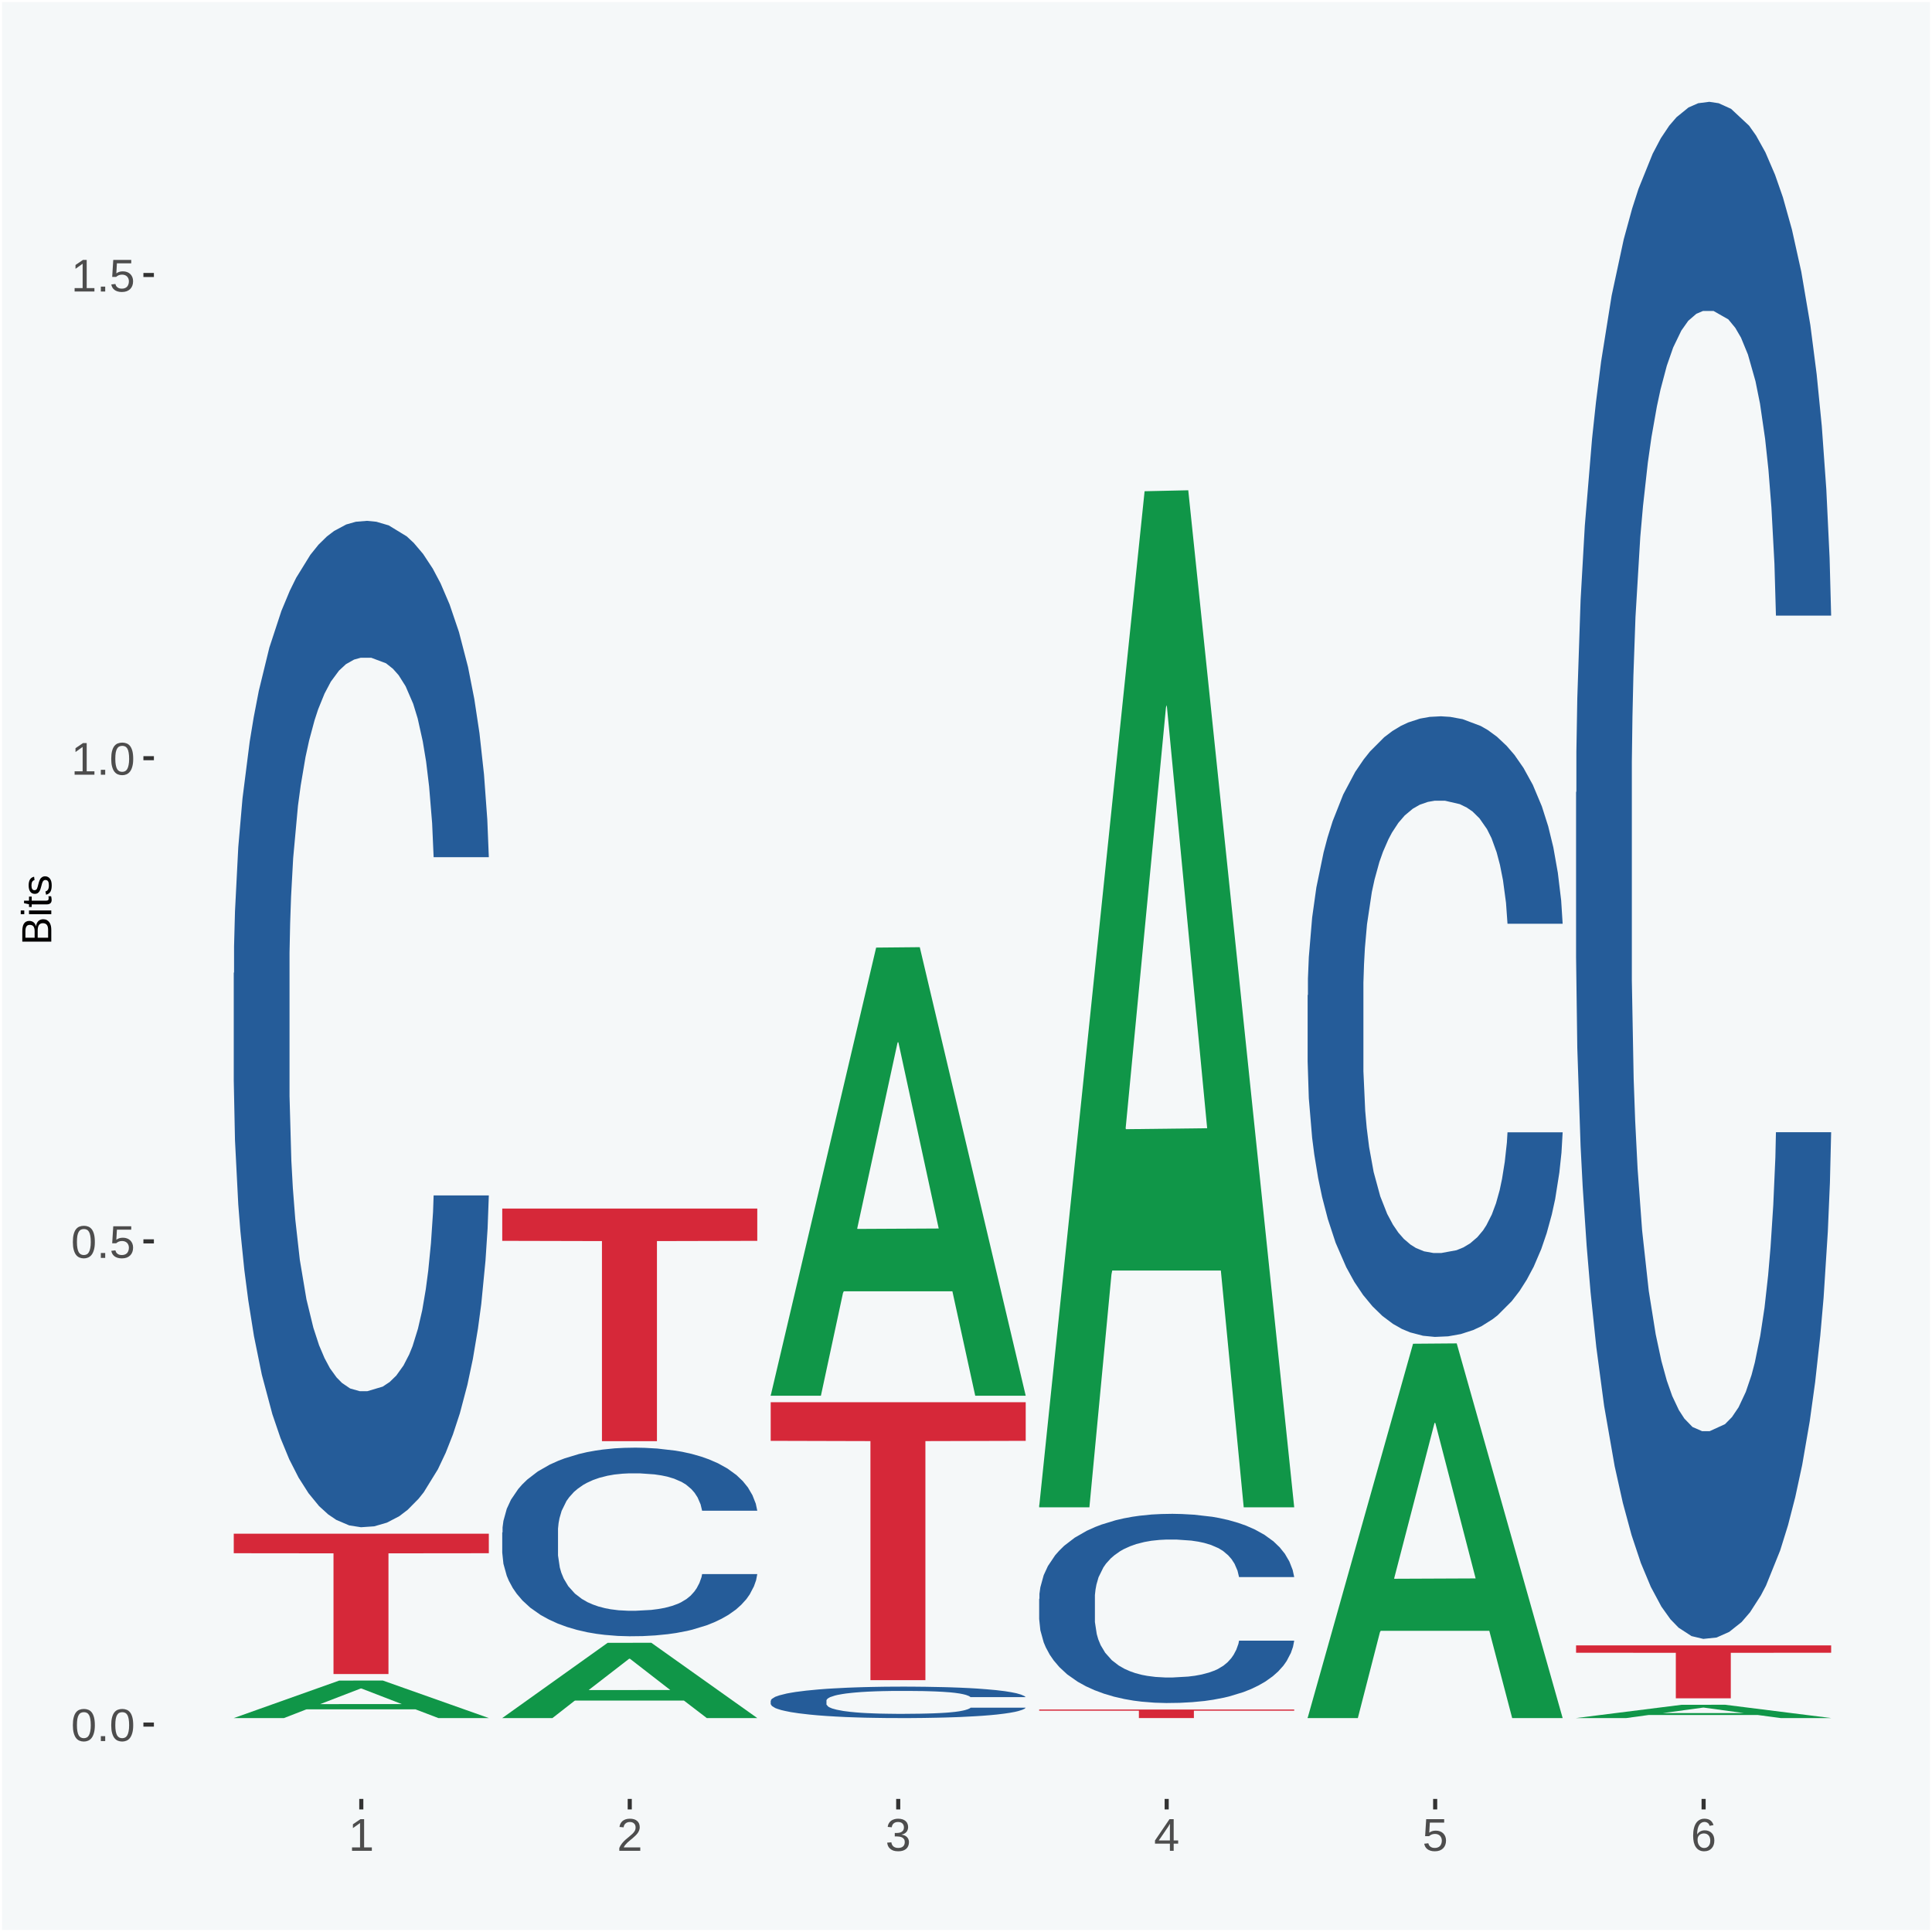 <?xml version="1.0" encoding="UTF-8"?>
<svg xmlns="http://www.w3.org/2000/svg" xmlns:xlink="http://www.w3.org/1999/xlink" width="504pt" height="504pt" viewBox="0 0 504 504" version="1.1">
<defs>
<g>
<symbol overflow="visible" id="glyph0-0">
<path style="stroke:none;" d="M 0.406 0 L 0.406 -8 L 3.594 -8 L 3.594 0 Z M 0.797 -0.406 L 3.188 -0.406 L 3.188 -7.594 L 0.797 -7.594 Z M 0.797 -0.406 "/>
</symbol>
<symbol overflow="visible" id="glyph0-1">
<path style="stroke:none;" d="M 6.203 -4.125 C 6.203 -3.332 6.125 -2.664 5.969 -2.125 C 5.82 -1.582 5.617 -1.145 5.359 -0.812 C 5.098 -0.477 4.789 -0.238 4.438 -0.094 C 4.094 0.051 3.723 0.125 3.328 0.125 C 2.922 0.125 2.539 0.051 2.188 -0.094 C 1.844 -0.238 1.539 -0.477 1.281 -0.812 C 1.031 -1.145 0.832 -1.582 0.688 -2.125 C 0.539 -2.664 0.469 -3.332 0.469 -4.125 C 0.469 -4.957 0.539 -5.645 0.688 -6.188 C 0.832 -6.738 1.035 -7.176 1.297 -7.5 C 1.555 -7.82 1.859 -8.047 2.203 -8.172 C 2.555 -8.305 2.941 -8.375 3.359 -8.375 C 3.754 -8.375 4.125 -8.305 4.469 -8.172 C 4.812 -8.047 5.113 -7.82 5.375 -7.5 C 5.633 -7.176 5.836 -6.738 5.984 -6.188 C 6.129 -5.645 6.203 -4.957 6.203 -4.125 Z M 5.141 -4.125 C 5.141 -4.781 5.098 -5.328 5.016 -5.766 C 4.941 -6.203 4.828 -6.551 4.672 -6.812 C 4.516 -7.07 4.328 -7.254 4.109 -7.359 C 3.891 -7.473 3.641 -7.531 3.359 -7.531 C 3.055 -7.531 2.789 -7.473 2.562 -7.359 C 2.344 -7.254 2.156 -7.07 2 -6.812 C 1.844 -6.551 1.723 -6.203 1.641 -5.766 C 1.566 -5.328 1.531 -4.781 1.531 -4.125 C 1.531 -3.5 1.57 -2.969 1.656 -2.531 C 1.738 -2.094 1.852 -1.742 2 -1.484 C 2.156 -1.223 2.344 -1.035 2.562 -0.922 C 2.789 -0.805 3.047 -0.75 3.328 -0.75 C 3.609 -0.75 3.859 -0.805 4.078 -0.922 C 4.305 -1.035 4.492 -1.223 4.641 -1.484 C 4.797 -1.742 4.914 -2.094 5 -2.531 C 5.094 -2.969 5.141 -3.5 5.141 -4.125 Z M 5.141 -4.125 "/>
</symbol>
<symbol overflow="visible" id="glyph0-2">
<path style="stroke:none;" d="M 1.094 0 L 1.094 -1.281 L 2.234 -1.281 L 2.234 0 Z M 1.094 0 "/>
</symbol>
<symbol overflow="visible" id="glyph0-3">
<path style="stroke:none;" d="M 6.172 -2.688 C 6.172 -2.27 6.109 -1.891 5.984 -1.547 C 5.859 -1.203 5.672 -0.906 5.422 -0.656 C 5.18 -0.414 4.879 -0.223 4.516 -0.078 C 4.148 0.055 3.723 0.125 3.234 0.125 C 2.805 0.125 2.43 0.07 2.109 -0.031 C 1.785 -0.133 1.508 -0.273 1.281 -0.453 C 1.062 -0.629 0.883 -0.836 0.75 -1.078 C 0.625 -1.316 0.535 -1.57 0.484 -1.844 L 1.547 -1.969 C 1.586 -1.812 1.645 -1.66 1.719 -1.516 C 1.801 -1.367 1.91 -1.238 2.047 -1.125 C 2.18 -1.008 2.348 -0.914 2.547 -0.844 C 2.742 -0.781 2.984 -0.75 3.266 -0.75 C 3.535 -0.75 3.781 -0.789 4 -0.875 C 4.227 -0.957 4.422 -1.078 4.578 -1.234 C 4.734 -1.398 4.852 -1.602 4.938 -1.844 C 5.031 -2.082 5.078 -2.359 5.078 -2.672 C 5.078 -2.922 5.035 -3.148 4.953 -3.359 C 4.867 -3.578 4.75 -3.766 4.594 -3.922 C 4.445 -4.078 4.258 -4.195 4.031 -4.281 C 3.812 -4.363 3.562 -4.406 3.281 -4.406 C 3.113 -4.406 2.953 -4.391 2.797 -4.359 C 2.648 -4.328 2.516 -4.285 2.391 -4.234 C 2.266 -4.18 2.148 -4.117 2.047 -4.047 C 1.941 -3.973 1.844 -3.895 1.75 -3.812 L 0.719 -3.812 L 1 -8.25 L 5.688 -8.25 L 5.688 -7.359 L 1.953 -7.359 L 1.797 -4.734 C 1.984 -4.879 2.219 -5.004 2.5 -5.109 C 2.781 -5.211 3.113 -5.266 3.5 -5.266 C 3.914 -5.266 4.285 -5.203 4.609 -5.078 C 4.941 -4.953 5.223 -4.773 5.453 -4.547 C 5.68 -4.316 5.859 -4.047 5.984 -3.734 C 6.109 -3.422 6.172 -3.07 6.172 -2.688 Z M 6.172 -2.688 "/>
</symbol>
<symbol overflow="visible" id="glyph0-4">
<path style="stroke:none;" d="M 0.922 0 L 0.922 -0.891 L 3.016 -0.891 L 3.016 -7.25 L 1.156 -5.922 L 1.156 -6.922 L 3.109 -8.25 L 4.078 -8.25 L 4.078 -0.891 L 6.094 -0.891 L 6.094 0 Z M 0.922 0 "/>
</symbol>
<symbol overflow="visible" id="glyph0-5">
<path style="stroke:none;" d="M 0.609 0 L 0.609 -0.75 C 0.805 -1.207 1.047 -1.609 1.328 -1.953 C 1.617 -2.305 1.922 -2.625 2.234 -2.906 C 2.555 -3.188 2.867 -3.445 3.172 -3.688 C 3.484 -3.938 3.766 -4.18 4.016 -4.422 C 4.266 -4.66 4.469 -4.91 4.625 -5.172 C 4.781 -5.441 4.859 -5.742 4.859 -6.078 C 4.859 -6.316 4.82 -6.523 4.75 -6.703 C 4.676 -6.879 4.57 -7.023 4.438 -7.141 C 4.312 -7.266 4.156 -7.359 3.969 -7.422 C 3.781 -7.484 3.578 -7.516 3.359 -7.516 C 3.141 -7.516 2.938 -7.484 2.75 -7.422 C 2.57 -7.367 2.41 -7.281 2.266 -7.156 C 2.117 -7.039 2 -6.895 1.906 -6.719 C 1.812 -6.551 1.754 -6.352 1.734 -6.125 L 0.656 -6.219 C 0.688 -6.508 0.766 -6.785 0.891 -7.047 C 1.023 -7.316 1.203 -7.551 1.422 -7.75 C 1.648 -7.945 1.922 -8.098 2.234 -8.203 C 2.555 -8.316 2.93 -8.375 3.359 -8.375 C 3.766 -8.375 4.125 -8.328 4.438 -8.234 C 4.758 -8.141 5.031 -7.992 5.25 -7.797 C 5.477 -7.609 5.648 -7.375 5.766 -7.094 C 5.879 -6.812 5.938 -6.488 5.938 -6.125 C 5.938 -5.844 5.883 -5.578 5.781 -5.328 C 5.688 -5.078 5.555 -4.836 5.391 -4.609 C 5.223 -4.379 5.031 -4.16 4.812 -3.953 C 4.594 -3.742 4.363 -3.535 4.125 -3.328 C 3.895 -3.129 3.656 -2.93 3.406 -2.734 C 3.164 -2.535 2.938 -2.336 2.719 -2.141 C 2.508 -1.941 2.32 -1.738 2.156 -1.531 C 1.988 -1.332 1.859 -1.117 1.766 -0.891 L 6.078 -0.891 L 6.078 0 Z M 0.609 0 "/>
</symbol>
<symbol overflow="visible" id="glyph0-6">
<path style="stroke:none;" d="M 6.141 -2.281 C 6.141 -1.906 6.078 -1.566 5.953 -1.266 C 5.836 -0.973 5.66 -0.723 5.422 -0.516 C 5.18 -0.305 4.883 -0.145 4.531 -0.031 C 4.188 0.07 3.789 0.125 3.344 0.125 C 2.832 0.125 2.398 0.062 2.047 -0.062 C 1.703 -0.195 1.414 -0.367 1.188 -0.578 C 0.957 -0.785 0.785 -1.02 0.672 -1.281 C 0.566 -1.551 0.492 -1.832 0.453 -2.125 L 1.547 -2.219 C 1.578 -2 1.633 -1.801 1.719 -1.625 C 1.801 -1.445 1.914 -1.289 2.062 -1.156 C 2.207 -1.031 2.383 -0.93 2.594 -0.859 C 2.801 -0.785 3.051 -0.75 3.344 -0.75 C 3.875 -0.75 4.289 -0.879 4.594 -1.141 C 4.895 -1.41 5.047 -1.801 5.047 -2.312 C 5.047 -2.613 4.977 -2.859 4.844 -3.047 C 4.707 -3.234 4.539 -3.379 4.344 -3.484 C 4.145 -3.586 3.926 -3.656 3.688 -3.688 C 3.445 -3.727 3.227 -3.75 3.031 -3.75 L 2.438 -3.75 L 2.438 -4.656 L 3.016 -4.656 C 3.211 -4.656 3.414 -4.676 3.625 -4.719 C 3.844 -4.758 4.039 -4.832 4.219 -4.938 C 4.395 -5.051 4.539 -5.195 4.656 -5.375 C 4.77 -5.562 4.828 -5.797 4.828 -6.078 C 4.828 -6.523 4.695 -6.875 4.438 -7.125 C 4.188 -7.383 3.801 -7.516 3.281 -7.516 C 2.82 -7.516 2.445 -7.395 2.156 -7.156 C 1.875 -6.914 1.707 -6.578 1.656 -6.141 L 0.594 -6.234 C 0.633 -6.598 0.734 -6.91 0.891 -7.172 C 1.047 -7.441 1.242 -7.664 1.484 -7.844 C 1.734 -8.02 2.008 -8.148 2.312 -8.234 C 2.625 -8.328 2.953 -8.375 3.297 -8.375 C 3.754 -8.375 4.148 -8.316 4.484 -8.203 C 4.816 -8.086 5.086 -7.93 5.297 -7.734 C 5.516 -7.535 5.672 -7.301 5.766 -7.031 C 5.867 -6.77 5.922 -6.488 5.922 -6.188 C 5.922 -5.945 5.883 -5.723 5.812 -5.516 C 5.75 -5.305 5.645 -5.113 5.5 -4.938 C 5.363 -4.77 5.188 -4.625 4.969 -4.5 C 4.75 -4.383 4.488 -4.297 4.188 -4.234 L 4.188 -4.219 C 4.52 -4.176 4.805 -4.098 5.047 -3.984 C 5.297 -3.867 5.5 -3.723 5.656 -3.547 C 5.82 -3.379 5.941 -3.188 6.016 -2.969 C 6.098 -2.75 6.141 -2.52 6.141 -2.281 Z M 6.141 -2.281 "/>
</symbol>
<symbol overflow="visible" id="glyph0-7">
<path style="stroke:none;" d="M 5.156 -1.875 L 5.156 0 L 4.172 0 L 4.172 -1.875 L 0.281 -1.875 L 0.281 -2.688 L 4.062 -8.25 L 5.156 -8.25 L 5.156 -2.703 L 6.328 -2.703 L 6.328 -1.875 Z M 4.172 -7.062 C 4.16 -7.039 4.141 -7.004 4.109 -6.953 C 4.078 -6.898 4.039 -6.836 4 -6.766 C 3.957 -6.691 3.914 -6.617 3.875 -6.547 C 3.844 -6.473 3.812 -6.414 3.781 -6.375 L 1.656 -3.25 C 1.633 -3.219 1.602 -3.176 1.562 -3.125 C 1.531 -3.07 1.492 -3.02 1.453 -2.969 C 1.422 -2.914 1.383 -2.863 1.344 -2.812 C 1.301 -2.77 1.27 -2.734 1.25 -2.703 L 4.172 -2.703 Z M 4.172 -7.062 "/>
</symbol>
<symbol overflow="visible" id="glyph0-8">
<path style="stroke:none;" d="M 6.141 -2.703 C 6.141 -2.285 6.082 -1.906 5.969 -1.562 C 5.852 -1.219 5.68 -0.922 5.453 -0.672 C 5.234 -0.422 4.957 -0.223 4.625 -0.078 C 4.289 0.055 3.91 0.125 3.484 0.125 C 3.004 0.125 2.582 0.031 2.219 -0.156 C 1.863 -0.344 1.566 -0.609 1.328 -0.953 C 1.086 -1.297 0.906 -1.719 0.781 -2.219 C 0.664 -2.727 0.609 -3.301 0.609 -3.938 C 0.609 -4.676 0.676 -5.32 0.812 -5.875 C 0.945 -6.426 1.141 -6.883 1.391 -7.25 C 1.648 -7.625 1.961 -7.906 2.328 -8.094 C 2.691 -8.281 3.102 -8.375 3.562 -8.375 C 3.844 -8.375 4.102 -8.344 4.344 -8.281 C 4.594 -8.227 4.816 -8.133 5.016 -8 C 5.223 -7.875 5.398 -7.703 5.547 -7.484 C 5.703 -7.273 5.828 -7.016 5.922 -6.703 L 4.906 -6.516 C 4.801 -6.867 4.629 -7.125 4.391 -7.281 C 4.148 -7.445 3.867 -7.531 3.547 -7.531 C 3.266 -7.531 3.004 -7.457 2.766 -7.312 C 2.535 -7.176 2.336 -6.973 2.172 -6.703 C 2.004 -6.43 1.875 -6.086 1.781 -5.672 C 1.695 -5.266 1.656 -4.789 1.656 -4.25 C 1.852 -4.602 2.125 -4.875 2.469 -5.062 C 2.812 -5.25 3.207 -5.344 3.656 -5.344 C 4.031 -5.344 4.367 -5.281 4.672 -5.156 C 4.984 -5.031 5.25 -4.852 5.469 -4.625 C 5.688 -4.406 5.852 -4.129 5.969 -3.797 C 6.082 -3.473 6.141 -3.109 6.141 -2.703 Z M 5.078 -2.656 C 5.078 -2.938 5.039 -3.191 4.969 -3.422 C 4.895 -3.66 4.785 -3.859 4.641 -4.016 C 4.504 -4.18 4.332 -4.305 4.125 -4.391 C 3.926 -4.484 3.688 -4.531 3.406 -4.531 C 3.219 -4.531 3.023 -4.5 2.828 -4.438 C 2.629 -4.383 2.453 -4.289 2.297 -4.156 C 2.141 -4.031 2.008 -3.863 1.906 -3.656 C 1.812 -3.457 1.766 -3.207 1.766 -2.906 C 1.766 -2.602 1.801 -2.316 1.875 -2.047 C 1.957 -1.785 2.07 -1.555 2.219 -1.359 C 2.363 -1.172 2.539 -1.02 2.75 -0.906 C 2.957 -0.789 3.191 -0.734 3.453 -0.734 C 3.703 -0.734 3.926 -0.773 4.125 -0.859 C 4.332 -0.953 4.504 -1.082 4.641 -1.25 C 4.785 -1.414 4.895 -1.613 4.969 -1.844 C 5.039 -2.082 5.078 -2.352 5.078 -2.656 Z M 5.078 -2.656 "/>
</symbol>
<symbol overflow="visible" id="glyph1-0">
<path style="stroke:none;" d="M 0 -0.359 L -7.328 -0.359 L -7.328 -3.281 L 0 -3.281 Z M -0.359 -0.734 L -0.359 -2.922 L -6.969 -2.922 L -6.969 -0.734 Z M -0.359 -0.734 "/>
</symbol>
<symbol overflow="visible" id="glyph1-1">
<path style="stroke:none;" d="M -2.125 -6.75 C -1.75 -6.75 -1.426 -6.676 -1.156 -6.531 C -0.883 -6.383 -0.66 -6.18 -0.484 -5.922 C -0.316 -5.672 -0.191 -5.375 -0.109 -5.031 C -0.035 -4.695 0 -4.344 0 -3.969 L 0 -0.906 L -7.562 -0.906 L -7.562 -3.656 C -7.562 -4.07 -7.523 -4.441 -7.453 -4.766 C -7.391 -5.098 -7.281 -5.379 -7.125 -5.609 C -6.977 -5.836 -6.789 -6.008 -6.562 -6.125 C -6.332 -6.25 -6.055 -6.312 -5.734 -6.312 C -5.523 -6.312 -5.328 -6.281 -5.141 -6.219 C -4.953 -6.164 -4.781 -6.078 -4.625 -5.953 C -4.477 -5.836 -4.348 -5.688 -4.234 -5.5 C -4.129 -5.32 -4.047 -5.113 -3.984 -4.875 C -3.953 -5.176 -3.883 -5.441 -3.781 -5.672 C -3.676 -5.91 -3.539 -6.109 -3.375 -6.266 C -3.219 -6.43 -3.031 -6.551 -2.812 -6.625 C -2.602 -6.707 -2.375 -6.75 -2.125 -6.75 Z M -5.609 -5.281 C -6.016 -5.281 -6.305 -5.141 -6.484 -4.859 C -6.66 -4.586 -6.75 -4.188 -6.75 -3.656 L -6.75 -1.922 L -4.344 -1.922 L -4.344 -3.656 C -4.344 -3.957 -4.375 -4.211 -4.438 -4.422 C -4.5 -4.629 -4.582 -4.797 -4.688 -4.922 C -4.801 -5.047 -4.93 -5.133 -5.078 -5.188 C -5.234 -5.25 -5.41 -5.281 -5.609 -5.281 Z M -2.219 -5.719 C -2.457 -5.719 -2.66 -5.672 -2.828 -5.578 C -2.992 -5.492 -3.129 -5.367 -3.234 -5.203 C -3.348 -5.047 -3.426 -4.848 -3.469 -4.609 C -3.52 -4.379 -3.547 -4.125 -3.547 -3.844 L -3.547 -1.922 L -0.828 -1.922 L -0.828 -3.922 C -0.828 -4.18 -0.848 -4.422 -0.891 -4.641 C -0.93 -4.859 -1.004 -5.047 -1.109 -5.203 C -1.211 -5.367 -1.352 -5.492 -1.531 -5.578 C -1.719 -5.672 -1.945 -5.719 -2.219 -5.719 Z M -2.219 -5.719 "/>
</symbol>
<symbol overflow="visible" id="glyph1-2">
<path style="stroke:none;" d="M -7.047 -0.734 L -7.969 -0.734 L -7.969 -1.703 L -7.047 -1.703 Z M 0 -0.734 L -5.812 -0.734 L -5.812 -1.703 L 0 -1.703 Z M 0 -0.734 "/>
</symbol>
<symbol overflow="visible" id="glyph1-3">
<path style="stroke:none;" d="M -0.047 -2.969 C -0.004 -2.82 0.023 -2.672 0.047 -2.516 C 0.078 -2.367 0.094 -2.195 0.094 -2 C 0.094 -1.227 -0.348 -0.844 -1.234 -0.844 L -5.109 -0.844 L -5.109 -0.172 L -5.812 -0.172 L -5.812 -0.875 L -7.109 -1.156 L -7.109 -1.812 L -5.812 -1.812 L -5.812 -2.875 L -5.109 -2.875 L -5.109 -1.812 L -1.438 -1.812 C -1.156 -1.812 -0.957 -1.852 -0.844 -1.938 C -0.738 -2.031 -0.688 -2.191 -0.688 -2.422 C -0.688 -2.516 -0.691 -2.602 -0.703 -2.688 C -0.711 -2.77 -0.727 -2.863 -0.75 -2.969 Z M -0.047 -2.969 "/>
</symbol>
<symbol overflow="visible" id="glyph1-4">
<path style="stroke:none;" d="M -1.609 -5.109 C -1.336 -5.109 -1.094 -5.051 -0.875 -4.938 C -0.664 -4.832 -0.488 -4.68 -0.344 -4.484 C -0.195 -4.285 -0.082 -4.039 0 -3.75 C 0.07 -3.457 0.109 -3.125 0.109 -2.75 C 0.109 -2.406 0.082 -2.098 0.031 -1.828 C -0.02 -1.555 -0.102 -1.316 -0.219 -1.109 C -0.332 -0.91 -0.484 -0.742 -0.672 -0.609 C -0.859 -0.473 -1.086 -0.375 -1.359 -0.312 L -1.531 -1.156 C -1.219 -1.238 -0.988 -1.41 -0.844 -1.672 C -0.695 -1.93 -0.625 -2.289 -0.625 -2.75 C -0.625 -2.957 -0.641 -3.145 -0.672 -3.312 C -0.703 -3.488 -0.75 -3.641 -0.812 -3.766 C -0.883 -3.891 -0.977 -3.984 -1.094 -4.047 C -1.207 -4.117 -1.352 -4.156 -1.531 -4.156 C -1.707 -4.156 -1.848 -4.113 -1.953 -4.031 C -2.066 -3.957 -2.16 -3.844 -2.234 -3.688 C -2.316 -3.539 -2.383 -3.363 -2.438 -3.156 C -2.5 -2.945 -2.562 -2.719 -2.625 -2.469 C -2.688 -2.238 -2.754 -2.008 -2.828 -1.781 C -2.898 -1.551 -3 -1.344 -3.125 -1.156 C -3.25 -0.969 -3.398 -0.816 -3.578 -0.703 C -3.766 -0.586 -4 -0.531 -4.281 -0.531 C -4.812 -0.531 -5.211 -0.719 -5.484 -1.094 C -5.766 -1.477 -5.906 -2.031 -5.906 -2.75 C -5.906 -3.395 -5.789 -3.906 -5.562 -4.281 C -5.332 -4.656 -4.973 -4.895 -4.484 -5 L -4.375 -4.125 C -4.52 -4.094 -4.645 -4.035 -4.75 -3.953 C -4.852 -3.867 -4.938 -3.766 -5 -3.641 C -5.062 -3.516 -5.102 -3.375 -5.125 -3.219 C -5.156 -3.07 -5.172 -2.914 -5.172 -2.75 C -5.172 -2.312 -5.102 -1.988 -4.969 -1.781 C -4.844 -1.582 -4.645 -1.484 -4.375 -1.484 C -4.219 -1.484 -4.086 -1.52 -3.984 -1.594 C -3.879 -1.664 -3.789 -1.77 -3.719 -1.906 C -3.656 -2.051 -3.598 -2.219 -3.547 -2.406 C -3.492 -2.602 -3.438 -2.816 -3.375 -3.047 C -3.332 -3.203 -3.289 -3.359 -3.25 -3.516 C -3.207 -3.68 -3.156 -3.836 -3.094 -3.984 C -3.031 -4.141 -2.957 -4.285 -2.875 -4.422 C -2.789 -4.555 -2.688 -4.672 -2.562 -4.766 C -2.445 -4.867 -2.312 -4.953 -2.156 -5.016 C -2 -5.078 -1.816 -5.109 -1.609 -5.109 Z M -1.609 -5.109 "/>
</symbol>
</g>
<clipPath id="clip1">
  <path d="M 40.148 5.48 L 498.52 5.48 L 498.52 469.281 L 40.148 469.281 Z M 40.148 5.48 "/>
</clipPath>
</defs>
<g id="surface1">
<rect x="0" y="0" width="504" height="504" style="fill:rgb(96.078%,97.255%,97.647%);fill-opacity:1;stroke:none;"/>
<path style="fill:none;stroke-width:1.07;stroke-linecap:round;stroke-linejoin:round;stroke:rgb(100%,100%,100%);stroke-opacity:1;stroke-miterlimit:10;" d="M 0 0 L 504 0 L 504 504 L 0 504 Z M 0 0 " transform="matrix(1,0,0,-1,0,504)"/>
<g clip-path="url(#clip1)" clip-rule="nonzero">
<path style=" stroke:none;fill-rule:nonzero;fill:rgb(96.078%,97.255%,97.647%);fill-opacity:1;" d="M 40.148 469.281 L 498.52 469.281 L 498.52 5.48 L 40.148 5.48 Z M 40.148 469.281 "/>
</g>
<path style=" stroke:none;fill-rule:nonzero;fill:rgb(6.274%,58.824%,28.235%);fill-opacity:1;" d="M 60.98 448.18 L 61.051 448.172 L 88.488 438.41 L 99.871 438.398 L 127.52 448.191 L 114.352 448.191 L 108.379 445.91 L 80.051 445.91 L 79.852 445.949 L 74.078 448.191 L 60.98 448.191 L 60.98 448.18 L 83.621 444.551 L 104.809 444.539 L 94.32 440.488 L 94.18 440.469 L 94.039 440.5 L 83.551 444.539 L 83.621 444.551 Z M 60.98 448.18 "/>
<path style=" stroke:none;fill-rule:nonzero;fill:rgb(14.51%,36.078%,60.001%);fill-opacity:1;" d="M 60.98 253.828 L 61.059 253.59 L 61.059 246.879 L 61.301 237.77 L 62.16 220.98 L 63.262 208.27 L 65.148 193.41 L 66.172 187.18 L 67.512 180.219 L 70.262 168.949 L 73.41 159.359 L 75.609 154.09 L 77.262 150.73 L 80.961 144.738 L 83.078 142.102 L 85.281 139.941 L 87.172 138.5 L 90.32 136.82 L 92.828 136.109 L 95.738 135.871 L 98.18 136.109 L 101.41 137.059 L 106.129 139.941 L 107.93 141.621 L 110.371 144.5 L 112.891 148.328 L 114.93 152.172 L 117.289 157.68 L 119.73 164.879 L 122.09 173.988 L 123.738 182.379 L 125.078 191.25 L 126.262 202.039 L 127.121 213.789 L 127.52 223.621 L 113.121 223.621 L 112.73 214.75 L 111.941 205.16 L 111.16 198.68 L 110.289 193.41 L 108.961 187.422 L 107.781 183.578 L 105.809 179.02 L 104 176.148 L 102.512 174.469 L 100.699 173.031 L 96.852 171.59 L 94.09 171.59 L 92.359 172.07 L 90.238 173.27 L 88.43 174.949 L 86.309 177.82 L 84.66 180.941 L 83 185.02 L 82.059 187.891 L 80.641 193.172 L 79.699 197.488 L 78.441 204.922 L 77.73 210.191 L 76.48 223.859 L 75.93 233.93 L 75.691 240.879 L 75.531 248.559 L 75.531 285.961 L 76 302.738 L 76.398 309.941 L 77.031 318.09 L 78.211 328.641 L 79.941 338.949 L 81.75 346.379 L 83.238 350.941 L 84.66 354.289 L 86.07 356.93 L 87.801 359.328 L 89.219 360.77 L 91.34 362.211 L 93.859 362.922 L 95.82 362.922 L 99.828 361.73 L 101.641 360.531 L 103.371 358.852 L 105.262 356.211 L 106.75 353.328 L 107.621 351.18 L 109.031 346.621 L 110.141 341.82 L 111.078 336.309 L 111.711 331.512 L 112.422 324.32 L 112.969 316.172 L 113.121 311.852 L 127.52 311.852 L 127.199 320.488 L 126.648 328.879 L 125.551 340.148 L 124.68 346.621 L 123.352 354.531 L 121.93 361.25 L 119.969 368.68 L 118.16 374.191 L 116.27 378.988 L 114.23 383.301 L 110.531 389.301 L 109.191 390.98 L 106.359 393.852 L 104.16 395.531 L 100.93 397.211 L 97.629 398.172 L 94.172 398.41 L 91.102 397.93 L 87.719 396.488 L 85.602 395.051 L 83.238 392.898 L 80.488 389.539 L 77.891 385.461 L 75.449 380.672 L 73.172 375.148 L 71.051 368.922 L 68.301 358.609 L 66.25 348.539 L 64.762 339.191 L 63.738 331.281 L 62.711 321.199 L 62.16 314.25 L 61.301 297.469 L 60.98 281.879 Z M 60.98 253.828 "/>
<path style=" stroke:none;fill-rule:nonzero;fill:rgb(83.922%,15.686%,22.353%);fill-opacity:1;" d="M 60.98 400.102 L 127.52 400.102 L 127.52 405.191 L 101.34 405.219 L 101.34 436.711 L 87 436.711 L 87 405.219 L 60.98 405.191 Z M 60.98 400.102 "/>
<path style=" stroke:none;fill-rule:nonzero;fill:rgb(6.274%,58.824%,28.235%);fill-opacity:1;" d="M 131.02 448.16 L 131.09 448.141 L 158.52 428.559 L 169.91 428.551 L 197.551 448.191 L 184.379 448.191 L 178.41 443.621 L 150.09 443.621 L 149.879 443.691 L 144.121 448.191 L 131.02 448.191 L 131.02 448.16 L 153.648 440.891 L 174.852 440.871 L 164.352 432.73 L 164.219 432.699 L 164.078 432.75 L 153.578 440.871 L 153.648 440.891 Z M 131.02 448.16 "/>
<path style=" stroke:none;fill-rule:nonzero;fill:rgb(14.51%,36.078%,60.001%);fill-opacity:1;" d="M 131.02 399.762 L 131.102 399.711 L 131.102 398.461 L 131.328 396.75 L 132.199 393.602 L 133.301 391.219 L 135.191 388.441 L 136.211 387.27 L 137.551 385.969 L 140.301 383.852 L 143.441 382.059 L 145.648 381.07 L 147.301 380.441 L 150.988 379.32 L 153.121 378.82 L 155.32 378.422 L 157.211 378.148 L 160.352 377.828 L 162.871 377.699 L 165.781 377.648 L 168.219 377.699 L 171.441 377.879 L 176.16 378.422 L 177.969 378.73 L 180.41 379.27 L 182.922 379.988 L 184.969 380.711 L 187.328 381.738 L 189.762 383.09 L 192.121 384.801 L 193.77 386.371 L 195.109 388.031 L 196.289 390.051 L 197.16 392.262 L 197.551 394.102 L 183.16 394.102 L 182.762 392.441 L 181.98 390.641 L 181.191 389.422 L 180.328 388.441 L 178.988 387.309 L 177.809 386.59 L 175.84 385.738 L 174.039 385.199 L 172.539 384.891 L 170.73 384.621 L 166.879 384.352 L 164.129 384.352 L 162.398 384.441 L 160.27 384.66 L 158.461 384.98 L 156.34 385.52 L 154.691 386.102 L 153.039 386.859 L 152.09 387.398 L 150.68 388.391 L 149.73 389.199 L 148.48 390.59 L 147.77 391.578 L 146.512 394.141 L 145.961 396.031 L 145.719 397.328 L 145.57 398.77 L 145.57 405.781 L 146.039 408.922 L 146.43 410.27 L 147.059 411.801 L 148.238 413.781 L 149.969 415.711 L 151.781 417.102 L 153.27 417.961 L 154.691 418.578 L 156.102 419.078 L 157.84 419.531 L 159.25 419.801 L 161.371 420.07 L 163.891 420.199 L 165.859 420.199 L 169.871 419.98 L 171.68 419.75 L 173.41 419.441 L 175.289 418.941 L 176.789 418.398 L 177.648 418 L 179.07 417.148 L 180.172 416.25 L 181.109 415.211 L 181.738 414.32 L 182.449 412.969 L 183 411.441 L 183.16 410.629 L 197.551 410.629 L 197.238 412.25 L 196.68 413.82 L 195.578 415.93 L 194.719 417.148 L 193.379 418.629 L 191.969 419.891 L 190 421.281 L 188.191 422.309 L 186.301 423.211 L 184.262 424.02 L 180.559 425.141 L 179.23 425.461 L 176.391 426 L 174.191 426.309 L 170.969 426.629 L 167.672 426.809 L 164.211 426.852 L 161.141 426.762 L 157.762 426.488 L 155.629 426.219 L 153.27 425.82 L 150.52 425.191 L 147.93 424.43 L 145.488 423.531 L 143.211 422.488 L 141.078 421.328 L 138.328 419.391 L 136.289 417.512 L 134.789 415.75 L 133.77 414.27 L 132.75 412.379 L 132.199 411.078 L 131.328 407.941 L 131.02 405.02 Z M 131.02 399.762 "/>
<path style=" stroke:none;fill-rule:nonzero;fill:rgb(83.922%,15.686%,22.353%);fill-opacity:1;" d="M 131.02 315.27 L 197.551 315.27 L 197.551 323.699 L 171.379 323.762 L 171.379 375.961 L 157.031 375.961 L 157.031 323.762 L 131.02 323.699 Z M 131.02 315.27 "/>
<path style=" stroke:none;fill-rule:nonzero;fill:rgb(6.274%,58.824%,28.235%);fill-opacity:1;" d="M 201.051 363.891 L 201.121 363.781 L 228.559 247.199 L 239.941 247.09 L 267.578 364.109 L 254.41 364.109 L 248.449 336.859 L 220.121 336.859 L 219.91 337.301 L 214.148 364.109 L 201.051 364.109 L 201.051 363.891 L 223.691 320.59 L 244.879 320.48 L 234.391 272.031 L 234.25 271.809 L 234.109 272.141 L 223.621 320.48 L 223.691 320.59 Z M 201.051 363.891 "/>
<path style=" stroke:none;fill-rule:nonzero;fill:rgb(14.51%,36.078%,60.001%);fill-opacity:1;" d="M 201.051 443.68 L 201.129 443.672 L 201.129 443.461 L 201.371 443.18 L 202.23 442.648 L 203.328 442.262 L 205.219 441.789 L 206.238 441.602 L 207.578 441.379 L 210.328 441.031 L 213.48 440.73 L 215.68 440.559 L 217.328 440.461 L 221.031 440.27 L 223.148 440.191 L 225.352 440.121 L 227.238 440.078 L 230.391 440.02 L 232.898 440 L 235.809 439.988 L 238.25 440 L 241.469 440.031 L 246.191 440.121 L 248 440.172 L 250.441 440.262 L 252.961 440.379 L 255 440.5 L 257.359 440.68 L 259.801 440.898 L 262.16 441.18 L 263.809 441.449 L 265.148 441.719 L 266.328 442.059 L 267.191 442.43 L 267.578 442.73 L 253.191 442.73 L 252.801 442.461 L 252.012 442.16 L 251.23 441.961 L 250.359 441.789 L 249.02 441.602 L 247.84 441.48 L 245.879 441.34 L 244.07 441.25 L 242.578 441.199 L 240.77 441.148 L 236.91 441.109 L 234.16 441.109 L 232.43 441.121 L 230.309 441.16 L 228.5 441.211 L 226.371 441.301 L 224.719 441.398 L 223.07 441.531 L 222.129 441.621 L 220.711 441.781 L 219.77 441.922 L 218.512 442.148 L 217.801 442.32 L 216.539 442.738 L 215.988 443.059 L 215.762 443.27 L 215.602 443.512 L 215.602 444.68 L 216.07 445.211 L 216.469 445.43 L 217.09 445.691 L 218.27 446.012 L 220 446.34 L 221.809 446.57 L 223.309 446.711 L 224.719 446.82 L 226.141 446.898 L 227.871 446.969 L 229.281 447.02 L 231.41 447.059 L 233.922 447.09 L 235.891 447.09 L 239.898 447.051 L 241.711 447.012 L 243.441 446.961 L 245.328 446.879 L 246.82 446.789 L 247.691 446.719 L 249.102 446.578 L 250.199 446.43 L 251.148 446.25 L 251.781 446.102 L 252.48 445.879 L 253.031 445.629 L 253.191 445.488 L 267.578 445.488 L 267.27 445.762 L 266.719 446.02 L 265.621 446.371 L 264.75 446.578 L 263.422 446.82 L 262 447.031 L 260.031 447.27 L 258.23 447.441 L 256.34 447.59 L 254.289 447.719 L 250.602 447.91 L 249.262 447.961 L 246.43 448.051 L 244.23 448.102 L 241 448.16 L 237.699 448.191 L 234.238 448.191 L 231.172 448.18 L 227.789 448.129 L 225.672 448.09 L 223.309 448.02 L 220.559 447.922 L 217.961 447.789 L 215.52 447.641 L 213.238 447.469 L 211.121 447.27 L 208.371 446.949 L 206.32 446.641 L 204.828 446.34 L 203.801 446.102 L 202.781 445.781 L 202.23 445.57 L 201.371 445.039 L 201.051 444.551 Z M 201.051 443.68 "/>
<path style=" stroke:none;fill-rule:nonzero;fill:rgb(83.922%,15.686%,22.353%);fill-opacity:1;" d="M 201.051 365.801 L 267.578 365.801 L 267.578 375.871 L 241.41 375.941 L 241.41 438.301 L 227.07 438.301 L 227.07 375.941 L 201.051 375.871 Z M 201.051 365.801 "/>
<path style=" stroke:none;fill-rule:nonzero;fill:rgb(6.274%,58.824%,28.235%);fill-opacity:1;" d="M 271.09 392.719 L 271.148 392.469 L 298.59 128.148 L 309.98 127.898 L 337.621 393.219 L 324.449 393.219 L 318.48 331.441 L 290.148 331.441 L 289.949 332.43 L 284.191 393.219 L 271.09 393.219 L 271.09 392.719 L 293.719 294.57 L 314.91 294.32 L 304.422 184.449 L 304.281 183.949 L 304.148 184.699 L 293.648 294.32 L 293.719 294.57 Z M 271.09 392.719 "/>
<path style=" stroke:none;fill-rule:nonzero;fill:rgb(14.51%,36.078%,60.001%);fill-opacity:1;" d="M 271.09 417.09 L 271.16 417.039 L 271.16 415.781 L 271.398 414.07 L 272.27 410.91 L 273.371 408.531 L 275.25 405.73 L 276.281 404.559 L 277.609 403.25 L 280.371 401.129 L 283.512 399.328 L 285.711 398.34 L 287.359 397.711 L 291.059 396.578 L 293.18 396.09 L 295.391 395.68 L 297.27 395.41 L 300.422 395.09 L 302.941 394.961 L 305.852 394.91 L 308.281 394.961 L 311.512 395.141 L 316.23 395.68 L 318.039 396 L 320.469 396.539 L 322.988 397.262 L 325.031 397.98 L 327.391 399.02 L 329.828 400.371 L 332.191 402.078 L 333.84 403.66 L 335.18 405.328 L 336.359 407.352 L 337.219 409.559 L 337.621 411.41 L 323.23 411.41 L 322.828 409.738 L 322.051 407.941 L 321.262 406.719 L 320.391 405.73 L 319.059 404.602 L 317.879 403.879 L 315.91 403.031 L 314.102 402.488 L 312.609 402.172 L 310.801 401.898 L 306.949 401.629 L 304.191 401.629 L 302.461 401.719 L 300.34 401.941 L 298.531 402.262 L 296.41 402.801 L 294.762 403.391 L 293.109 404.148 L 292.16 404.691 L 290.75 405.691 L 289.801 406.5 L 288.539 407.891 L 287.84 408.891 L 286.578 411.449 L 286.031 413.352 L 285.789 414.66 L 285.629 416.102 L 285.629 423.129 L 286.109 426.281 L 286.5 427.641 L 287.129 429.172 L 288.309 431.148 L 290.039 433.09 L 291.852 434.488 L 293.34 435.34 L 294.762 435.969 L 296.172 436.469 L 297.898 436.922 L 299.32 437.191 L 301.441 437.461 L 303.961 437.602 L 305.922 437.602 L 309.941 437.371 L 311.738 437.148 L 313.469 436.828 L 315.359 436.328 L 316.859 435.789 L 317.719 435.391 L 319.141 434.531 L 320.238 433.629 L 321.18 432.59 L 321.809 431.691 L 322.52 430.34 L 323.07 428.809 L 323.23 428 L 337.621 428 L 337.301 429.621 L 336.75 431.199 L 335.648 433.309 L 334.789 434.531 L 333.449 436.02 L 332.031 437.281 L 330.07 438.68 L 328.262 439.711 L 326.371 440.621 L 324.328 441.43 L 320.629 442.551 L 319.289 442.871 L 316.461 443.41 L 314.262 443.73 L 311.039 444.039 L 307.73 444.219 L 304.27 444.27 L 301.211 444.18 L 297.82 443.91 L 295.699 443.641 L 293.34 443.23 L 290.59 442.602 L 287.988 441.828 L 285.559 440.93 L 283.281 439.898 L 281.148 438.719 L 278.398 436.789 L 276.352 434.891 L 274.859 433.129 L 273.84 431.648 L 272.82 429.75 L 272.27 428.449 L 271.398 425.289 L 271.09 422.359 Z M 271.09 417.09 "/>
<path style=" stroke:none;fill-rule:nonzero;fill:rgb(83.922%,15.686%,22.353%);fill-opacity:1;" d="M 271.09 445.961 L 337.621 445.961 L 337.621 446.27 L 311.449 446.27 L 311.449 448.191 L 297.102 448.191 L 297.102 446.27 L 271.09 446.27 Z M 271.09 445.961 "/>
<path style=" stroke:none;fill-rule:nonzero;fill:rgb(6.274%,58.824%,28.235%);fill-opacity:1;" d="M 341.121 448.012 L 341.191 447.922 L 368.621 350.539 L 380.012 350.449 L 407.648 448.191 L 394.48 448.191 L 388.512 425.43 L 360.191 425.43 L 359.98 425.801 L 354.219 448.191 L 341.121 448.191 L 341.121 448.012 L 363.75 411.852 L 384.949 411.762 L 374.449 371.281 L 374.32 371.102 L 374.18 371.379 L 363.691 411.762 L 363.75 411.852 Z M 341.121 448.012 "/>
<path style=" stroke:none;fill-rule:nonzero;fill:rgb(14.51%,36.078%,60.001%);fill-opacity:1;" d="M 341.121 259.609 L 341.199 259.461 L 341.199 255.32 L 341.43 249.699 L 342.301 239.352 L 343.398 231.512 L 345.289 222.352 L 346.309 218.5 L 347.648 214.219 L 350.398 207.27 L 353.539 201.352 L 355.75 198.102 L 357.398 196.031 L 361.09 192.328 L 363.219 190.711 L 365.422 189.379 L 367.309 188.488 L 370.449 187.461 L 372.969 187.012 L 375.879 186.859 L 378.32 187.012 L 381.539 187.602 L 386.262 189.379 L 388.07 190.41 L 390.512 192.191 L 393.02 194.551 L 395.07 196.922 L 397.43 200.32 L 399.871 204.75 L 402.23 210.371 L 403.879 215.551 L 405.211 221.02 L 406.391 227.672 L 407.262 234.91 L 407.648 240.98 L 393.262 240.98 L 392.871 235.512 L 392.078 229.59 L 391.289 225.602 L 390.43 222.352 L 389.09 218.648 L 387.91 216.289 L 385.949 213.48 L 384.141 211.699 L 382.641 210.672 L 380.828 209.781 L 376.98 208.891 L 374.23 208.891 L 372.5 209.191 L 370.371 209.93 L 368.57 210.961 L 366.441 212.738 L 364.789 214.66 L 363.141 217.172 L 362.199 218.949 L 360.781 222.199 L 359.84 224.859 L 358.578 229.441 L 357.871 232.699 L 356.609 241.121 L 356.059 247.328 L 355.828 251.621 L 355.672 256.352 L 355.672 279.422 L 356.141 289.77 L 356.531 294.199 L 357.16 299.23 L 358.34 305.73 L 360.07 312.09 L 361.879 316.68 L 363.379 319.48 L 364.789 321.551 L 366.211 323.18 L 367.941 324.66 L 369.352 325.551 L 371.48 326.43 L 373.988 326.879 L 375.961 326.879 L 379.969 326.141 L 381.781 325.398 L 383.512 324.359 L 385.398 322.738 L 386.891 320.961 L 387.75 319.629 L 389.172 316.82 L 390.27 313.871 L 391.219 310.469 L 391.84 307.512 L 392.551 303.07 L 393.102 298.051 L 393.262 295.379 L 407.648 295.379 L 407.34 300.711 L 406.789 305.879 L 405.691 312.828 L 404.82 316.82 L 403.48 321.699 L 402.07 325.84 L 400.102 330.43 L 398.289 333.828 L 396.41 336.781 L 394.359 339.441 L 390.66 343.141 L 389.328 344.172 L 386.5 345.949 L 384.289 346.98 L 381.07 348.02 L 377.77 348.609 L 374.309 348.762 L 371.238 348.461 L 367.859 347.578 L 365.73 346.691 L 363.379 345.359 L 360.621 343.289 L 358.031 340.77 L 355.59 337.82 L 353.309 334.422 L 351.191 330.57 L 348.43 324.219 L 346.391 318.012 L 344.891 312.238 L 343.871 307.359 L 342.852 301.148 L 342.301 296.859 L 341.43 286.512 L 341.121 276.898 Z M 341.121 259.609 "/>
<path style=" stroke:none;fill-rule:nonzero;fill:rgb(6.274%,58.824%,28.235%);fill-opacity:1;" d="M 411.148 448.191 L 411.219 448.18 L 438.66 444.73 L 450.039 444.719 L 477.691 448.191 L 464.52 448.191 L 458.551 447.391 L 430.219 447.391 L 430.02 447.398 L 424.25 448.191 L 411.148 448.191 L 433.789 446.898 L 454.98 446.898 L 444.488 445.461 L 444.352 445.461 L 444.211 445.469 L 433.719 446.898 L 433.789 446.898 Z M 411.148 448.191 "/>
<path style=" stroke:none;fill-rule:nonzero;fill:rgb(14.51%,36.078%,60.001%);fill-opacity:1;" d="M 411.148 206.73 L 411.23 206.359 L 411.23 196.109 L 411.469 182.191 L 412.328 156.559 L 413.43 137.148 L 415.32 114.449 L 416.34 104.93 L 417.68 94.309 L 420.43 77.102 L 423.578 62.449 L 425.781 54.391 L 427.43 49.27 L 431.129 40.109 L 433.25 36.078 L 435.449 32.789 L 437.34 30.59 L 440.488 28.031 L 443 26.93 L 445.91 26.559 L 448.352 26.93 L 451.578 28.391 L 456.289 32.789 L 458.102 35.352 L 460.539 39.738 L 463.059 45.602 L 465.102 51.461 L 467.461 59.879 L 469.898 70.871 L 472.262 84.789 L 473.91 97.602 L 475.25 111.148 L 476.43 127.629 L 477.289 145.57 L 477.691 160.59 L 463.289 160.59 L 462.898 147.039 L 462.109 132.391 L 461.328 122.5 L 460.461 114.449 L 459.129 105.289 L 457.949 99.43 L 455.98 92.48 L 454.172 88.078 L 452.68 85.52 L 450.871 83.32 L 447.012 81.121 L 444.262 81.121 L 442.531 81.859 L 440.41 83.691 L 438.602 86.25 L 436.48 90.648 L 434.82 95.41 L 433.172 101.629 L 432.23 106.031 L 430.809 114.078 L 429.871 120.672 L 428.609 132.02 L 427.898 140.078 L 426.648 160.949 L 426.102 176.328 L 425.859 186.949 L 425.699 198.672 L 425.699 255.801 L 426.172 281.43 L 426.57 292.422 L 427.199 304.871 L 428.379 320.98 L 430.109 336.73 L 431.922 348.078 L 433.41 355.039 L 434.82 360.16 L 436.238 364.191 L 437.969 367.852 L 439.391 370.051 L 441.512 372.25 L 444.031 373.352 L 445.988 373.352 L 450 371.52 L 451.809 369.68 L 453.539 367.121 L 455.43 363.09 L 456.922 358.699 L 457.789 355.398 L 459.199 348.449 L 460.309 341.121 L 461.25 332.699 L 461.879 325.379 L 462.59 314.391 L 463.141 301.941 L 463.289 295.352 L 477.691 295.352 L 477.371 308.531 L 476.82 321.352 L 475.719 338.559 L 474.852 348.449 L 473.52 360.531 L 472.102 370.781 L 470.141 382.141 L 468.328 390.559 L 466.441 397.879 L 464.391 404.469 L 460.699 413.629 L 459.359 416.191 L 456.531 420.59 L 454.328 423.148 L 451.102 425.711 L 447.801 427.18 L 444.34 427.539 L 441.27 426.809 L 437.891 424.609 L 435.77 422.422 L 433.41 419.121 L 430.66 413.988 L 428.059 407.77 L 425.621 400.449 L 423.34 392.02 L 421.219 382.5 L 418.469 366.762 L 416.422 351.379 L 414.93 337.09 L 413.91 325.012 L 412.879 309.629 L 412.328 299.012 L 411.469 273.379 L 411.148 249.57 Z M 411.148 206.73 "/>
<path style=" stroke:none;fill-rule:nonzero;fill:rgb(83.922%,15.686%,22.353%);fill-opacity:1;" d="M 411.148 429.238 L 477.691 429.238 L 477.691 431.148 L 451.512 431.172 L 451.512 443.031 L 437.172 443.031 L 437.172 431.172 L 411.148 431.148 Z M 411.148 429.238 "/>
<g style="fill:rgb(30.196%,30.196%,30.196%);fill-opacity:1;">
  <use xlink:href="#glyph0-1" x="18.54" y="454.19"/>
  <use xlink:href="#glyph0-2" x="25.212" y="454.19"/>
  <use xlink:href="#glyph0-1" x="28.548" y="454.19"/>
</g>
<g style="fill:rgb(30.196%,30.196%,30.196%);fill-opacity:1;">
  <use xlink:href="#glyph0-1" x="18.54" y="328.15"/>
  <use xlink:href="#glyph0-2" x="25.212" y="328.15"/>
  <use xlink:href="#glyph0-3" x="28.548" y="328.15"/>
</g>
<g style="fill:rgb(30.196%,30.196%,30.196%);fill-opacity:1;">
  <use xlink:href="#glyph0-4" x="18.54" y="202.1"/>
  <use xlink:href="#glyph0-2" x="25.212" y="202.1"/>
  <use xlink:href="#glyph0-1" x="28.548" y="202.1"/>
</g>
<g style="fill:rgb(30.196%,30.196%,30.196%);fill-opacity:1;">
  <use xlink:href="#glyph0-4" x="18.54" y="76.05"/>
  <use xlink:href="#glyph0-2" x="25.212" y="76.05"/>
  <use xlink:href="#glyph0-3" x="28.548" y="76.05"/>
</g>
<path style="fill:none;stroke-width:1.07;stroke-linecap:butt;stroke-linejoin:round;stroke:rgb(20%,20%,20%);stroke-opacity:1;stroke-miterlimit:10;" d="M 37.41 54.109 L 40.148 54.109 " transform="matrix(1,0,0,-1,0,504)"/>
<path style="fill:none;stroke-width:1.07;stroke-linecap:butt;stroke-linejoin:round;stroke:rgb(20%,20%,20%);stroke-opacity:1;stroke-miterlimit:10;" d="M 37.41 180.16 L 40.148 180.16 " transform="matrix(1,0,0,-1,0,504)"/>
<path style="fill:none;stroke-width:1.07;stroke-linecap:butt;stroke-linejoin:round;stroke:rgb(20%,20%,20%);stroke-opacity:1;stroke-miterlimit:10;" d="M 37.41 306.211 L 40.148 306.211 " transform="matrix(1,0,0,-1,0,504)"/>
<path style="fill:none;stroke-width:1.07;stroke-linecap:butt;stroke-linejoin:round;stroke:rgb(20%,20%,20%);stroke-opacity:1;stroke-miterlimit:10;" d="M 37.41 432.262 L 40.148 432.262 " transform="matrix(1,0,0,-1,0,504)"/>
<path style="fill:none;stroke-width:1.07;stroke-linecap:butt;stroke-linejoin:round;stroke:rgb(20%,20%,20%);stroke-opacity:1;stroke-miterlimit:10;" d="M 94.25 31.98 L 94.25 34.719 " transform="matrix(1,0,0,-1,0,504)"/>
<path style="fill:none;stroke-width:1.07;stroke-linecap:butt;stroke-linejoin:round;stroke:rgb(20%,20%,20%);stroke-opacity:1;stroke-miterlimit:10;" d="M 164.281 31.98 L 164.281 34.719 " transform="matrix(1,0,0,-1,0,504)"/>
<path style="fill:none;stroke-width:1.07;stroke-linecap:butt;stroke-linejoin:round;stroke:rgb(20%,20%,20%);stroke-opacity:1;stroke-miterlimit:10;" d="M 234.32 31.98 L 234.32 34.719 " transform="matrix(1,0,0,-1,0,504)"/>
<path style="fill:none;stroke-width:1.07;stroke-linecap:butt;stroke-linejoin:round;stroke:rgb(20%,20%,20%);stroke-opacity:1;stroke-miterlimit:10;" d="M 304.352 31.98 L 304.352 34.719 " transform="matrix(1,0,0,-1,0,504)"/>
<path style="fill:none;stroke-width:1.07;stroke-linecap:butt;stroke-linejoin:round;stroke:rgb(20%,20%,20%);stroke-opacity:1;stroke-miterlimit:10;" d="M 374.391 31.98 L 374.391 34.719 " transform="matrix(1,0,0,-1,0,504)"/>
<path style="fill:none;stroke-width:1.07;stroke-linecap:butt;stroke-linejoin:round;stroke:rgb(20%,20%,20%);stroke-opacity:1;stroke-miterlimit:10;" d="M 444.422 31.98 L 444.422 34.719 " transform="matrix(1,0,0,-1,0,504)"/>
<g style="fill:rgb(30.196%,30.196%,30.196%);fill-opacity:1;">
  <use xlink:href="#glyph0-4" x="90.91" y="482.82"/>
</g>
<g style="fill:rgb(30.196%,30.196%,30.196%);fill-opacity:1;">
  <use xlink:href="#glyph0-5" x="160.95" y="482.82"/>
</g>
<g style="fill:rgb(30.196%,30.196%,30.196%);fill-opacity:1;">
  <use xlink:href="#glyph0-6" x="230.98" y="482.82"/>
</g>
<g style="fill:rgb(30.196%,30.196%,30.196%);fill-opacity:1;">
  <use xlink:href="#glyph0-7" x="301.02" y="482.82"/>
</g>
<g style="fill:rgb(30.196%,30.196%,30.196%);fill-opacity:1;">
  <use xlink:href="#glyph0-3" x="371.05" y="482.82"/>
</g>
<g style="fill:rgb(30.196%,30.196%,30.196%);fill-opacity:1;">
  <use xlink:href="#glyph0-8" x="441.08" y="482.82"/>
</g>
<g style="fill:rgb(0%,0%,0%);fill-opacity:1;">
  <use xlink:href="#glyph1-1" x="13.38" y="246.55"/>
  <use xlink:href="#glyph1-2" x="13.38" y="239.213"/>
  <use xlink:href="#glyph1-3" x="13.38" y="236.771"/>
  <use xlink:href="#glyph1-4" x="13.38" y="233.713"/>
</g>
</g>
</svg>
